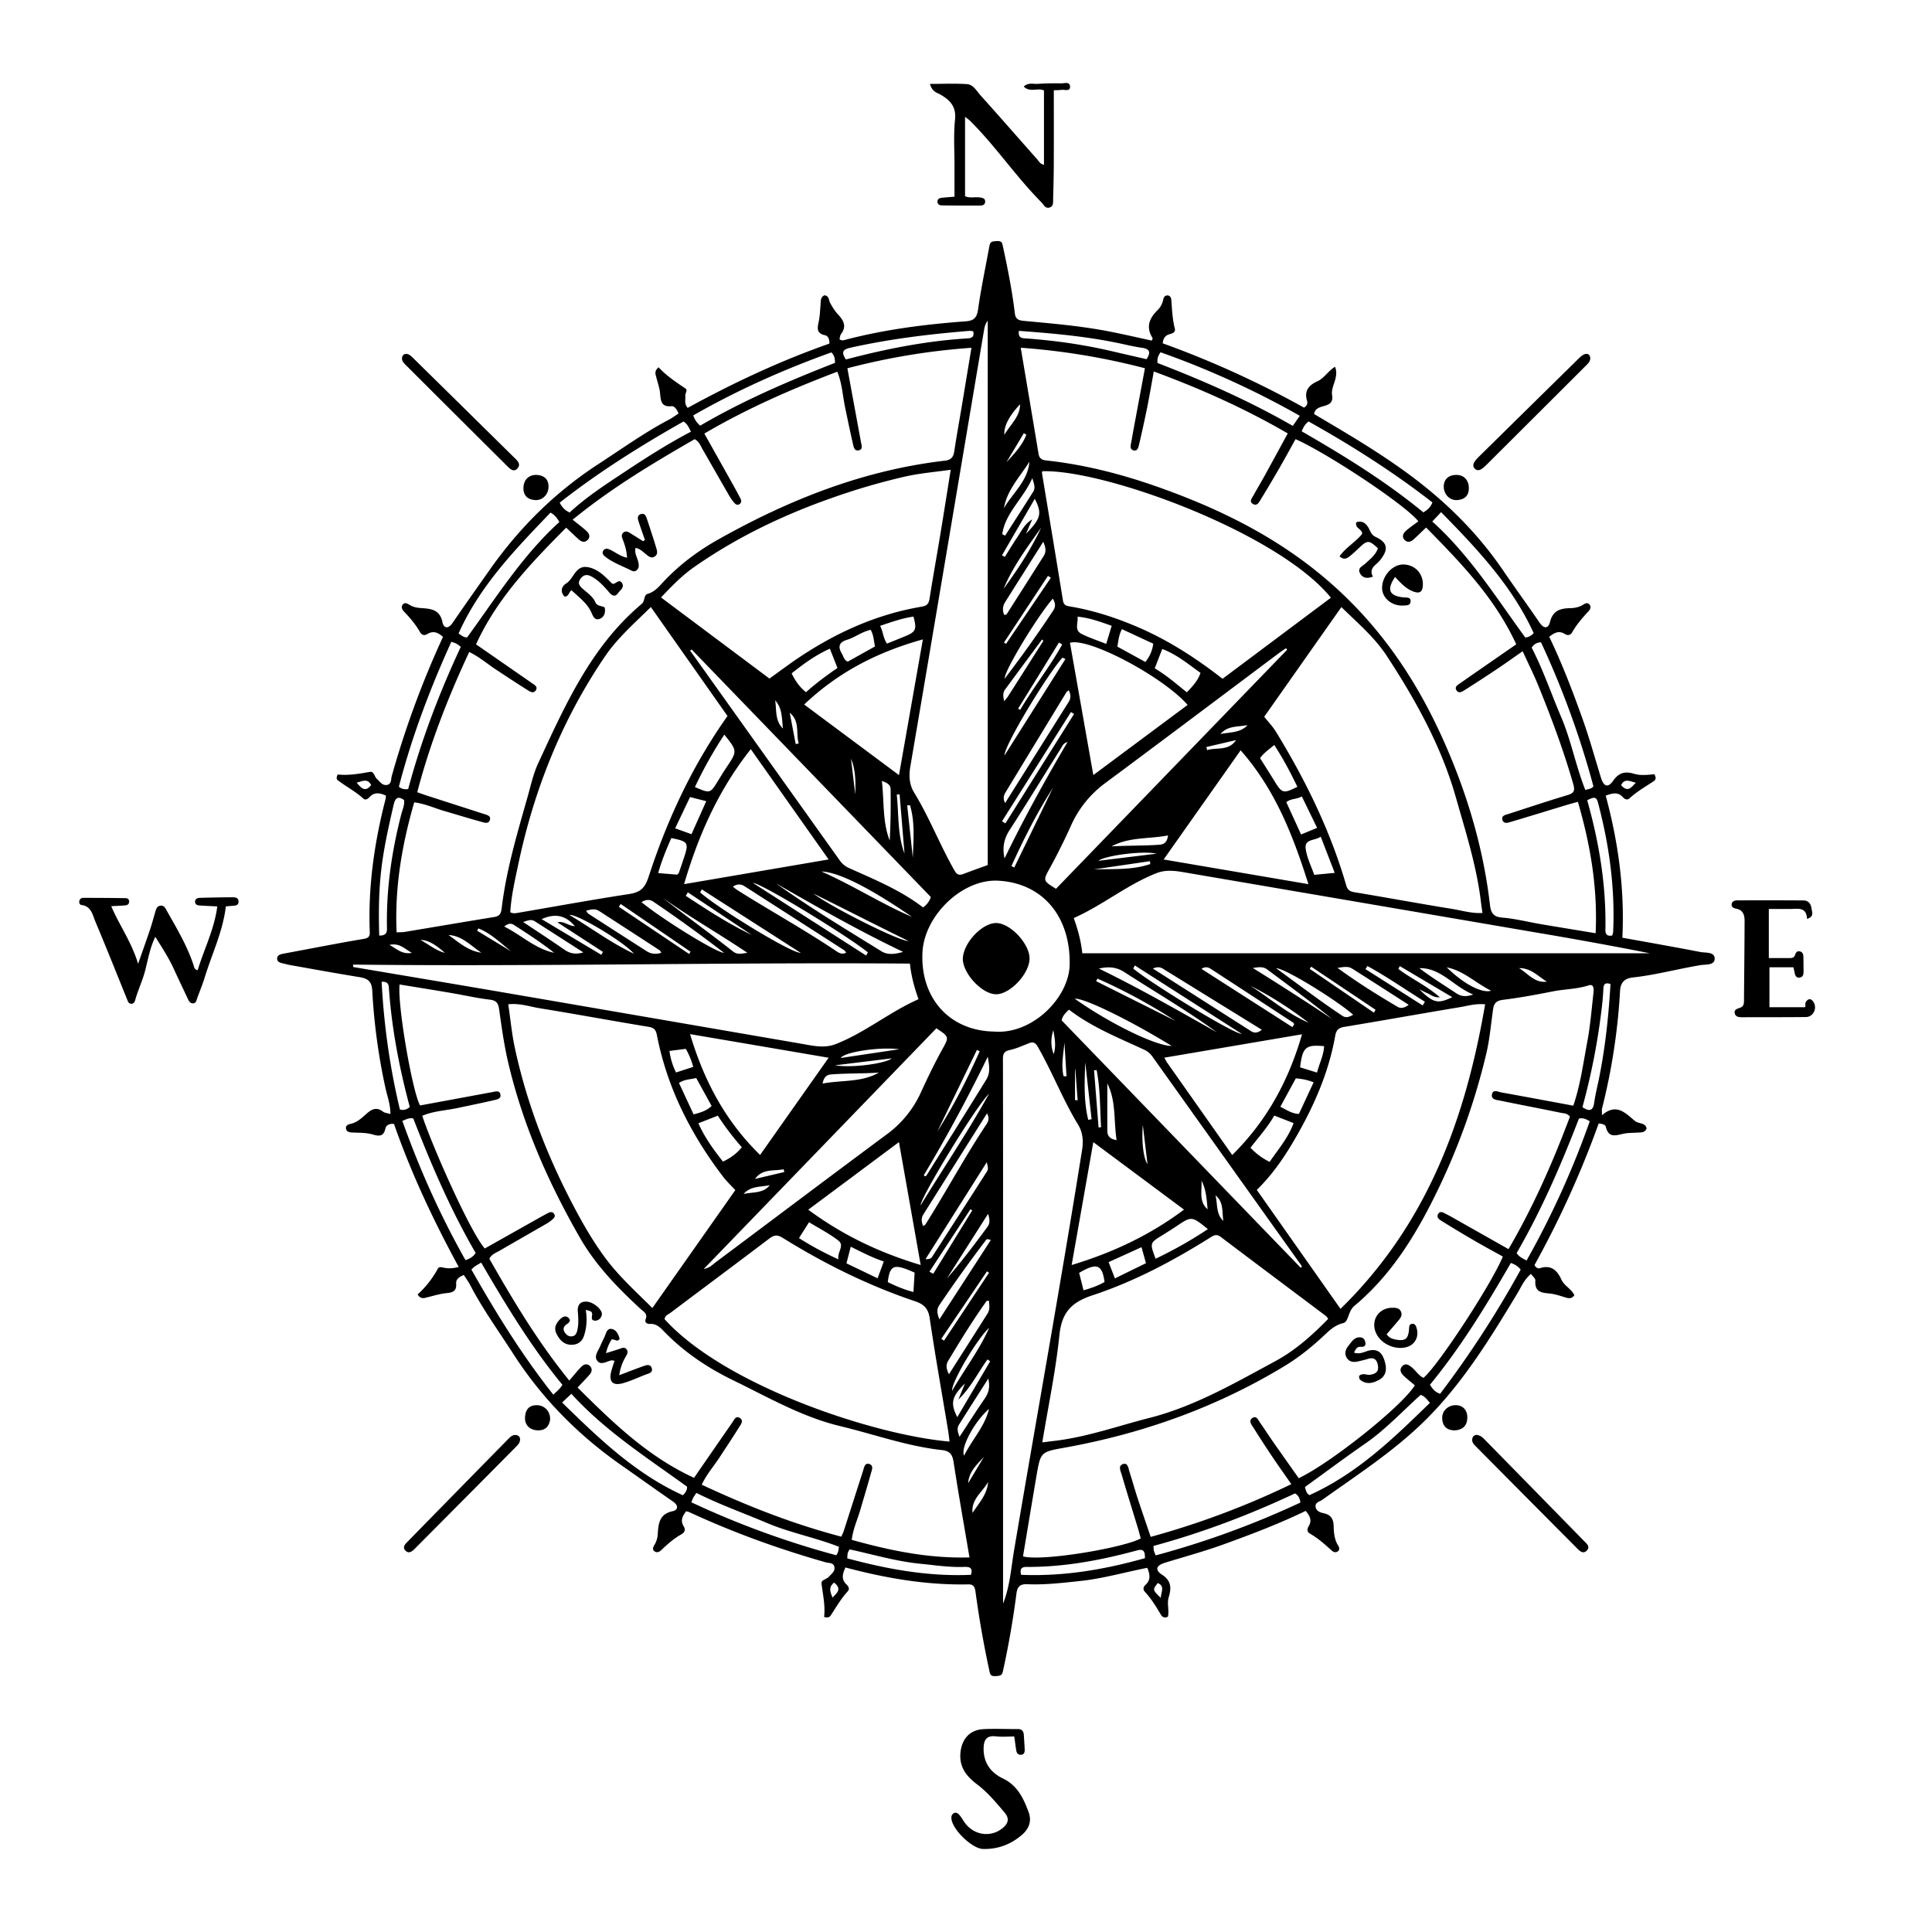 <svg width="128" height="128" viewBox="0 0 128 128" xmlns="http://www.w3.org/2000/svg" xmlns:xlink="http://www.w3.org/1999/xlink"><rect x="0" y="0" width="128" height="128" fill="#808080" stroke="none"/><title>favicon</title><defs><path id="a" d="M0 0h128v128H0z"/></defs><g fill="none" fill-rule="evenodd"><mask id="b" fill="#fff"><use xlink:href="#a"/></mask><use fill="#FFF" xlink:href="#a"/><g mask="url(#b)" fill="#000"><path d="M76.906 105.866c.013-.41.292-.769-.2-.986-.352.45-.352.45.2.986m-21.643-1.014c-.4.31-.247.615-.11.992.32-.324.635-.573.11-.992m53.116-52.997c-.395-.085-.742-.318-.977.163.434.5.666.166.977-.163m-84.752-.005c.314.377.576.66.963.158-.258-.474-.59-.235-.963-.158m4.232 10.42c.541.302 1.017.705 1.618.86-.661-.588-1.14-.847-1.618-.86m43.363 10.613.176.014-.155-2.052-.021.006zm-1.437-4.628c-.167.522-.18 1.054.024 1.58.17-.522.074-1.045-.024-1.58m-43.981-5.653c.493.271.829.64 1.483.53-.493-.282-.82-.674-1.483-.53m39.384 33.919c-.467.51-.996.984-1.043 1.741zM56.38 50.27l.287 2.372c.016-.806.038-1.612-.287-2.371m11.618-21.47-.166-.101q-.576.965-1.156 1.929c.517-.564 1.053-1.115 1.322-1.829M70.464 71.3l.196.01-.138-2.236c-.066.745-.228 1.493-.058 2.226m5.251 3.233c-.09 1.121.043 2.217.311 2.596zM31.69 61.508l-.076.157 2.256 1.369c-.702-.551-1.344-1.199-2.18-1.526M81.054 80.89c-.107-.59.037-1.256-.53-1.698.161.573.017 1.233.53 1.698m-31.789-1.783c.604-.147 1.293-.023 1.733-.585-.607.127-1.281.048-1.733.585m.758-1 1.94-.457-.047-.183c-.652.134-1.39-.064-1.893.64m29.58.114c.042.654-.196 1.374.403 1.898-.057-.65-.094-1.307-.403-1.898m3.055-30.18c-.626.124-1.325.025-1.8.59.622-.13 1.305-.063 1.8-.59m-31.302-1.642c.101.631-.024 1.346.517 1.867-.082-.642-.023-1.32-.517-1.867m28.57 3.093.05.205c.645-.198 1.408.078 1.917-.663zm-27.208-.193.2-.044c-.205-.676.101-1.464-.595-2.033zm47.92 14.845c.593.34 1.03 1.004 1.842.893-.583-.362-1.073-.919-1.843-.893M65.464 98.186c-.369.666-1.135 1.144-1.03 2.046.416-.644.972-1.216 1.03-2.046m2.12-71.402c-.745.79-1.08 1.459-1.041 2.024.374-.663 1.032-1.174 1.04-2.024M55.321 70.58c1.183.194 3.398-.136 3.761-.461zm-25.606-8.633c.685.485 1.312 1.063 2.173 1.17-.694-.46-1.278-1.126-2.173-1.17m46.903-5.388c-.9-.215-3.433.13-3.845.471zm-3.834 18.136.165-.014c-.076-1.264-.05-2.537-.295-3.786l-.17.015zM60.477 56.827c.04-1.157.154-2.35-.19-3.486l-.183.022zm-.876-4.2-.189.016c.142 1.305.036 2.635.514 3.906zm-.02 16.888c-1.283-.17-3.618.173-3.885.58zm12.866-11.91c1.246-.05 2.545.06 3.764-.362l-.028-.188zM72.1 74.193l.221-.044-.42-3.768c-.05 1.283-.108 2.568.199 3.812m18.924-7.1.11-.194-4.265-2.855-.095.147zm-4.325.665a24 24 0 0 0-3.873-2.457c1.288.824 2.453 1.848 3.873 2.457M45.572 59.12l-.139.23c1.416.932 2.837 1.857 4.374 2.592zm24.051-20.844-.192-.124-2.914 4.417.136.089zm-7.26 50.425.183.12 2.981-4.5-.138-.092zm-21.24-28.81-.123.186 4.653 3.125.098-.147zm20.454 24.364.254.135 2.583-4.2-.12-.072zm8.184-32.058c-1.05 1.636-1.941 3.388-2.75 5.182q.094.045.188.093zm-7.663 22.774c1.079-1.702 1.993-3.486 2.809-5.32l-.184-.09zm8.276-32.273-.213-.131-2.707 4.38.136.084c.869-1.481 1.953-2.83 2.784-4.333m25.473 21.392c1.137 1.109 2.32 1.729 2.946 1.549-1.046-.52-1.836-1.336-2.946-1.549M69.129 42.452l-.088-.085c-.818 1.103-1.637 2.204-2.449 3.312-.154.21-.145.447-.06.774.124-.153.195-.227.248-.311q1.177-1.844 2.349-3.69m8.75 25.185a36.7 36.7 0 0 0-5.168-2.801l-.088.17zm16.378-1.023.146-.248c-1.273-.784-2.496-1.652-3.811-2.364l-.125.206zM65.534 87.972c-.807.734-2.528 3.65-2.454 4.171.834-1.444 1.81-2.71 2.454-4.17m.957-48.963c.939-1.287 1.814-2.611 2.49-4.054-.919 1.299-1.877 2.573-2.49 4.054m.022-5.348c.593-1.006 1.588-1.805 1.687-3.072-.62.993-1.474 1.858-1.687 3.072m-.986 59.682c-.985.848-1.908 2.602-1.653 3.094.535-1.065 1.37-1.93 1.653-3.094m-.066-12.922-2.733 4.29c.964-1.1 1.834-2.265 2.697-3.434.161-.218.166-.467.036-.856M42.003 63.187c-.663-.787-3.812-2.669-4.277-2.567 1.46.867 2.779 1.868 4.277 2.567m-8.599-1.802c1.136.566 2.049 1.474 3.31 1.74-.853-.677-1.76-1.26-2.663-1.844-.212-.137-.4-.09-.647.104m26.787.96c-2.108-1.032-4.197-2.102-6.301-3.144 1.052.82 5.641 3.147 6.301 3.144m22.813 1.789a192 192 0 0 1 5.25 3.375c-1.404-1.134-2.85-2.201-4.292-3.275-.245-.183-.504-.182-.958-.1M54.5 71.789c1.272-.242 2.577-.064 3.73-.729-1.062.077-2.121.04-3.173.125-.317.025-.485.211-.557.604m19.143-15.712c1.069-.065 2.127-.035 3.179-.112.336-.025.51-.202.563-.614-1.29.243-2.587.094-3.742.726m19.097 7.93-.096.188c.852.649 1.852 1.094 2.75 1.878-.397.026-.568-.157-.775-.245-.199-.085-.39-.188-.583-.282.932.913 1.217.978 2.18.52zm-48.386 5.62c.07.539.218.986.436 1.427l1.137-.37a4.8 4.8 0 0 0-.492-1.195zm53.249-3.738c-1.33-.548-2.133-1.776-3.568-1.746.779.594 1.604 1.104 2.411 1.64.304.203.597.298 1.157.106m-24.24 5.892c0 1.053-.004 2.105.002 3.158.002.344.194.526.613.598-.2-1.294-.022-2.581-.615-3.756M58.425 51.743c.162 1.367.032 2.698.52 3.945.065-1.142.074-2.274.06-3.406-.003-.288-.225-.422-.58-.54m2.006 9.008c-2.834-1.945-4.86-2.964-6.007-3.012 2.147.954 3.988 2.15 6.007 3.012m5.172 29.436-.182-.119c-.635.886-1.116 1.885-1.928 2.657l.44-1.067c-.893.888-.98 1.31-.511 2.234zM43.92 59.494c1.535 1.207 3.124 2.34 4.656 3.551.252.198.518.153.937.078-1.928-1.293-3.818-2.368-5.593-3.63m-4.082 3.765.108-.192-3.019-1.96c.459-.105.735.254 1.158.25-.607-.706-1.299-.87-2.2-.46zM66.402 35.39l.19.097c.624-.971 1.251-1.94 1.864-2.916.144-.228.073-.472-.065-.89-.612 1.384-1.783 2.285-1.989 3.71m-.926 55.944c-.694 1.09-1.322 2.068-1.94 3.052-.157.249-.079.497.033.808.582-.886 1.104-1.71 1.657-2.513.256-.372.388-.747.25-1.347m6.31-5.848c.535-.154.984-.314 1.393-.552-.158-1.166-.513-1.293-1.683-.605.09.358.182.722.29 1.157m-3.81-50.127c.996-1.013 1.072-1.346.581-2.315l-2.172 3.744.187.108c.269-.426.528-.86.81-1.277.289-.428.5-.917 1.006-1.21zM34.66 61.086c.929.62 1.831 1.207 2.715 1.821.368.256.732.349 1.273.192-1.13-.724-2.173-1.397-3.22-2.063-.243-.155-.483-.044-.768.05m53.067 8.226c-1.225-.115-1.427.063-1.593 1.4.348.11.702.22 1.122.35.15-.602.44-1.135.47-1.75m-12.54-5.35-.105.208c1.206 1.004 6.662 4.34 7.192 4.33zM71.16 47.303l-.206-.127-4.568 7.234.225.14zM60.597 84.315c-1.375-.618-1.635-.528-1.78.627.537.268 1.096.5 1.701.657.027-.436.05-.835.079-1.284M85.626 68.05l.116-.187c-.02-.036-.029-.086-.058-.105a2882 2882 0 0 0-5.436-3.548c-.175-.114-.36-.202-.65-.022zm-20.1 4.418c-.824.754-4.551 6.882-4.534 7.39 1.54-2.516 3.144-4.888 4.534-7.39m-8.141-9.159.112-.211c-1.242-1.028-7.074-4.603-7.61-4.599zm3.93 20.116c.34.005.396-.087.453-.175 1.193-1.855 2.388-3.71 3.577-5.568.144-.223.13-.232.033-.684zm9.272-39.76-.195-.096c-.961 1.052-3.86 5.808-3.839 6.48zm13.965 20.486c.99.726 1.903 1.404 2.824 2.07q.773.555 1.565 1.083c.246.164.48.056.71-.076-1.095-.963-4.555-3.105-5.099-3.077m-38.058-5.229-.106.204c1.162 1.033 6.022 4.028 6.66 4.002zm31.135 10.376c-2.79-1.72-5.856-3.206-6.423-3.129 2.284 1.616 5.332 3.121 6.423 3.129m-4.34-26.64.364-1.198c-.748-.258-1.447-.527-2.26-.604.045.422-.232.892.266 1.143.504.254 1.047.428 1.63.66m-14.98-1.194c.212.403.197.82.46 1.175l1.13-.458c.787-.318.855-.458.622-1.33-.732.1-1.424.347-2.212.613m35.019 25.105c-1.281-.822-2.509-1.617-3.746-2.398-.258-.164-.553-.112-.968-.045 1.348.982 2.656 1.798 3.984 2.58.208.122.454.074.73-.137m-31.09 20.84c1.179-1.816 2.292-3.534 3.405-5.252-.198-.077-.27-.066-.3-.025a91 91 0 0 0-3.112 4.341c-.172.255-.164.51.008.937m11.209-3.792.417 1.078 2.059-1.007-.296-1.061zM56.363 82.6 56.08 83.7l2.062.99.412-1.114c-.759-.251-1.432-.604-2.19-.978M45.717 52.807l-.986 2.072 1.082.388.978-2.187zM86.2 55.286c.386-.16.711-.292 1.062-.437l-1.013-2.085c-.343.206-.733.128-1.026.385zM69.75 39.662c-.994 1.129-3.24 4.817-3.187 5.3 1.148-1.504 2.217-3 3.23-4.536.151-.23.137-.474-.043-.764M42.5 59.767c1.212 1.02 4.924 3.344 5.472 3.362a94 94 0 0 0-4.703-3.402c-.216-.146-.479-.137-.769.04m26.618-23.872c-.888 1.405-1.718 2.71-2.539 4.02a.86.86 0 0 0-.05.816c.14.024.18-.061.223-.128q1.2-1.88 2.392-3.762c.174-.274.151-.55-.026-.946m-30.29 24.45c.078.1.105.16.151.19q1.927 1.244 3.858 2.48c.295.189.616.224.979.11-.047-.072-.069-.139-.114-.168q-2.001-1.302-4.007-2.6c-.256-.165-.523-.123-.867-.013M65.51 86.168c-.08.019-.137.014-.154.04-.915 1.276-1.734 2.615-2.542 3.96-.159.266-.12.547.057.88.882-1.386 1.725-2.706 2.56-4.03.166-.264.119-.555.08-.85m-7.826-44.441c-.566.12-1.027.494-1.566.66-.577.178-.6.498-.328.945.106.175.126.413.382.5l1.796-1.002c-.077-.392-.09-.756-.284-1.103m18.72.919-2.073-.963c-.216.402-.235.779-.303 1.158.63.344 1.234.676 1.855 1.017.286-.371.464-.739.52-1.212m10.627 29.06a3.8 3.8 0 0 0-1.182-.26l-1.022 1.878c.417.214.759.457 1.229.478zm-41.08 2.123c.477-.118.868-.242 1.195-.557l-1.02-1.851c-.393.096-.778.082-1.142.328zm-1.476-18.304c-.333.758-.637 1.495-.87 2.318l1.263.106c.05-.053.093-.078.105-.114q.178-.51.348-1.024c.324-.975.268-1.067-.846-1.286m43.027-.093c-.4.285-1.085.13-.996.802.077.59.367 1.151.563 1.726l1.36-.13zm-14.697 8.74c2.671 1.294 5.238 2.773 7.82 4.223-1.976-1.441-4.087-2.666-6.133-3.99-.543-.352-1.08-.374-1.687-.233M70.73 49.158c-.307.099-.349.274-.43.403-1.14 1.816-2.257 3.646-3.42 5.447-.381.59-.476 1.182-.326 1.861 1.263-2.603 2.655-5.132 4.176-7.711M83.6 68.226l-6.545-4.042c-.18-.112-.364-.145-.676-.016 2.23 1.423 4.372 2.79 6.515 4.154.224.142.442.11.705-.096M52.935 82.028c.846.535 1.652.97 2.613 1.408-.09-.496.429-.907-.006-1.245-.59-.46-1.27-.804-1.941-1.216zm8.23-.793c.086-.065.13-.083.15-.116 1.383-2.19 2.607-4.478 4.041-6.635.12-.18.216-.388.036-.721-1.444 2.29-2.834 4.496-4.22 6.702-.145.23-.132.477-.006.77m.036-3.365c.058.036.094.072.109.064a.23.23 0 0 0 .091-.085c1.319-2.11 2.642-4.215 3.948-6.332.287-.465.182-.986.091-1.502a104 104 0 0 1-4.24 7.855m9.608-32.136c-.082.062-.126.08-.146.113q-2.021 3.315-4.035 6.635c-.111.185-.206.39-.035.72l4.213-6.703c.145-.232.148-.471.003-.765M48.554 58.742c.132.103.21.174.297.229 2.174 1.372 4.429 2.613 6.564 4.05.19.127.39.235.644.093-.047-.061-.076-.123-.124-.155a5619 5619 0 0 0-6.596-4.237c-.228-.146-.463-.187-.785.02m2.868-.208c2.252 1.611 4.62 3.031 6.968 4.487.447.277.946.184 1.443.044-2.885-1.376-5.65-2.947-8.41-4.531m32.059-8.307c.322.514.65 1.027.968 1.545.489.795.582.82 1.504.356-.456-.946-.943-1.872-1.532-2.772-.346.295-.68.514-.94.871m-34.335 25.78a18 18 0 0 1-1.591-2.091l-1.286.504c.423.955 1.008 1.748 1.629 2.541.485-.235.897-.515 1.248-.953m3.3-31.395c.24.482.512.899.955 1.246.656-.59 1.352-1.103 2.082-1.603-.17-.436-.33-.841-.503-1.28-.951.428-1.747 1.009-2.534 1.637m24.057-.332c.794.465 1.44 1.042 2.126 1.584.4-.409.733-.777.907-1.284-.824-.592-1.584-1.227-2.535-1.585zm7.613 32.697c.59-.862 1.241-1.612 1.587-2.57l-1.28-.498c-.441.772-1.032 1.428-1.577 2.13.387.406.773.69 1.27.938m-7.555 6.416a28 28 0 0 0 3.463-1.96c-1.075-.873-1.074-.872-2.105-.178-.3.201-.607.392-.913.581-.834.515-.835.514-.445 1.557M47.989 48.671a28 28 0 0 0-1.95 3.475c1.014.431 1.013.43 1.526-.406.188-.306.376-.614.576-.914.714-1.067.716-1.066-.152-2.155m56.85 24.683c.49.319.708.221.78-.296.074-.524.203-1.04.31-1.56.425-2.08.645-4.185.771-6.302-.333-.118-.457-.008-.47.303q-.027.573-.094 1.142a44.5 44.5 0 0 1-1.296 6.713m-77.69-.01c-.7-2.606-1.204-5.234-1.386-7.915-.02-.311-.174-.396-.48-.383.15 2.87.548 5.694 1.21 8.46.262.067.435.015.655-.162M67.503 21.92c-.063.514.245.486.525.506 1.91.14 3.798.411 5.663.848.758.179 1.519.35 2.272.523.295-.453.222-.68-.305-.755-.524-.073-1.04-.201-1.56-.31-2.162-.452-4.356-.646-6.595-.812m-11.461 1.896c2.677-.706 5.35-1.235 8.085-1.398.286-.017.431-.137.352-.466-.078-.011-.16-.038-.239-.032-2.659.216-5.302.535-7.91 1.12-.516.115-.593.308-.288.776m8.286 80.52c.152-.504-.13-.534-.46-.523-.979.035-1.942-.117-2.911-.212-1.584-.156-3.105-.614-4.672-.951-.05.099-.1.167-.119.244-.024.099-.021.204-.035.35 2.7.73 5.408 1.215 8.197 1.092m3.327 0c2.8.117 5.52-.347 8.2-1.103.005-.435-.074-.636-.517-.516-2.398.652-4.828 1.11-7.326 1.096-.342-.002-.46.14-.357.523m-42.53-42.351c.579.006.513-.34.51-.626-.037-2.526.327-4.998.958-7.438.077-.3.227-.596.176-.92-.435-.297-.593-.103-.69.324-.325 1.407-.645 2.814-.814 4.253-.172 1.46-.186 2.919-.14 4.407m80.03-8.97c.803 2.84 1.267 5.686 1.207 8.602-.006.308.144.421.453.363.02-.08.057-.161.06-.243.133-2.919-.263-5.773-1.011-8.587-.12-.454-.37-.282-.708-.136m-49.574 49.464c-1.578-.618-3.235-.925-4.778-1.58-1.552-.66-3.144-1.223-4.667-1.99-.097.148-.16.232-.21.323-.039.07-.063.15-.123.3a58 58 0 0 0 9.607 3.51c.046-.092.094-.161.116-.238.028-.098.035-.202.055-.325m49.987-50.38a58.5 58.5 0 0 0-3.477-9.55c-.292.031-.464.129-.614.36.76 1.472 1.298 3.06 1.955 4.6.663 1.555.964 3.235 1.602 4.836.206-.083.385-.059.534-.246m-29.002 50.95a58.4 58.4 0 0 0 9.588-3.5c-.04-.291-.131-.468-.354-.607-3.017 1.419-6.14 2.602-9.38 3.482.01.148.005.232.025.309.025.098.071.19.12.316M27.043 52.28c.869-3.252 2.064-6.375 3.487-9.428-.12-.085-.198-.156-.288-.204-.087-.048-.187-.072-.339-.129-1.423 3.136-2.625 6.314-3.476 9.606.18.14.336.186.616.155m74.096 31.233a58 58 0 0 0 4.186-9.225c-.254-.153-.44-.238-.717-.179-1.175 3.05-2.482 6.068-4.128 8.913.158.236.367.338.659.491M86.114 27.547a58 58 0 0 0-9.223-4.208c-.17.241-.237.433-.2.712 3.06 1.18 6.08 2.507 8.96 4.165zm-39.727.655c2.873-1.681 5.893-2.97 8.934-4.162-.001-.287-.038-.488-.238-.693-3.16 1.132-6.226 2.5-9.152 4.174.1.296.233.48.456.681m-19.73 46.061c1.146 3.213 2.521 6.28 4.183 9.224.306-.103.514-.23.674-.473-1.657-2.85-2.95-5.874-4.132-8.912-.267-.052-.436.04-.724.161m73.439 9.41c-1.63 2.828-3.307 5.574-5.36 8.072.164.248.312.474.675.597a67 67 0 0 0 5.336-8.224c-.174-.222-.367-.342-.651-.445M37.264 91.75c-2.076-2.518-3.747-5.29-5.385-8.1-.183.11-.313.18-.434.263-.068.047-.122.112-.214.198 1.631 2.874 3.353 5.672 5.429 8.29.195-.186.305-.283.404-.39.071-.075.127-.164.2-.26M37.083 33.3c.164.33.357.51.654.656 1.18-1.093 2.538-1.954 3.881-2.844 1.353-.896 2.724-1.761 4.16-2.513-.155-.312-.251-.524-.492-.674-2.847 1.608-5.618 3.349-8.203 5.375m49.158-4.724c2.826 1.63 5.564 3.315 8.06 5.37.25-.155.465-.313.6-.66-2.588-2.011-5.349-3.767-8.205-5.362-.228.168-.339.368-.455.652m-49 64.344c2.436 2.382 4.864 4.722 8.008 6.147.138-.167.29-.316.267-.573-2.643-1.918-5.418-3.683-7.66-6.15zm49.219 5.597c.049.251.127.458.297.538 3.168-1.428 5.569-3.767 7.98-6.114-.204-.226-.34-.445-.618-.524-1.214 1.093-2.327 2.297-3.68 3.233-1.344.93-2.654 1.91-3.98 2.867M30.948 42.23c1.919-2.637 3.669-5.43 6.111-7.645-.159-.292-.322-.473-.587-.624-2.326 2.433-4.676 4.838-6.091 8.01.162.092.3.263.567.259m63.945-7.679c2.505 2.262 4.238 5.056 6.161 7.686a.82.82 0 0 0 .555-.295c-1.436-3.138-3.75-5.58-6.133-8.012zM72.435 75.669c-.484 2.745-.95 5.396-1.436 8.143 2.767-.839 5.193-1.988 7.445-3.672zM60.998 83.81l-1.44-8.142-6.009 4.478c2.282 1.683 4.69 2.837 7.45 3.664m25.182.188.078-.1-9.891-13.872a1.35 1.35 0 0 0-.52-.46c-1.728-.803-3.507-1.506-5.027-2.676-.242.233-.421.409-.485.712zM45.821 43.029l-.1.073 9.93 13.923q.23.319.587.48c1.7.767 3.433 1.47 4.914 2.615.269-.194.413-.392.52-.688zm39.457.016-.08-.1c-.169.12-.342.234-.508.358-3.826 2.866-7.644 5.743-11.483 8.591a7.04 7.04 0 0 0-2.248 2.8 40 40 0 0 1-1.422 2.853c-.444.8-.43.809.426 1.338zm-23.24 25.083L46.624 84.073c.408-.075.574-.28.769-.427 3.794-2.835 7.576-5.688 11.382-8.51a7.05 7.05 0 0 0 2.252-2.794c.442-.968.905-1.923 1.421-2.853.443-.796.43-.804-.41-1.36M59.56 51.352l1.583-8.991c-3.06.852-5.632 2.197-7.865 4.316zm19.123-4.65c-1.64-1.874-6.57-4.49-7.795-4.114l1.548 8.763zm2.955 29.82c2.283-2.25 3.726-4.897 4.625-7.998l-9.122 1.55c.092.166.126.244.174.311zm-35.92-8.01c.927 3.105 2.348 5.77 4.64 8.007l4.541-6.441c-3.099-.529-6.094-1.04-9.182-1.565M82.195 49.71l-5.101 7.233 9.593 1.635c-1.026-3.24-2.202-6.27-4.492-8.868m-36.873 8.868 9.576-1.637-5.157-7.307c-2.14 2.704-3.46 5.678-4.419 8.944m20.526 9.765c2.532.219 4.977-2.235 5.02-4.432.062-3.125-1.727-5.393-4.725-5.562-2.385-.134-4.9 2.307-5.026 4.735-.156 2.995 1.744 5.202 4.731 5.26m-.408-11.033V21.25c-.158.2-.209.404-.243.61-1.626 9.646-3.244 19.294-4.887 28.936-.107.629-.056 1.208.254 1.714 1.014 1.655 1.707 3.472 2.667 5.153.167.291.317.346.601.238.552-.212 1.11-.408 1.608-.59m1.015 48.931c.462-1.155.531-2.35.728-3.517 1.497-8.852 3.097-17.686 4.51-26.552.097-.612.033-1.17-.26-1.651-1.012-1.657-1.706-3.475-2.668-5.156-.163-.285-.307-.362-.597-.249-.414.163-.826.354-1.257.448-.367.08-.465.225-.464.596.013 5.364.008 10.73.008 16.094zm-43.07-42.336.02.162c3.32.561 6.64 1.116 9.958 1.685 6.581 1.13 13.161 2.267 19.742 3.4.75.128 1.502.318 2.258.023 1.947-.76 3.562-2.124 5.49-2.975-.276-.782-.483-1.535-.568-2.36-12.317-.093-24.608.207-36.9.065m48.32-.749h37.604a267 267 0 0 0-7.373-1.348q-11.59-1.984-23.18-3.964c-.711-.122-1.422-.275-2.132.003-1.945.763-3.56 2.12-5.484 2.975.277.782.482 1.536.565 2.334m-8.719-32.032c-1.095.15-2.083.234-3.06.457a44 44 0 0 0-4.824 1.412c-3.241 1.14-6.315 2.615-9.134 4.59-.795.556-1.471 1.257-2.174 1.999l7.185 5.374c.674-.483 1.282-.943 1.915-1.368 2.497-1.675 5.188-2.894 8.168-3.395.38-.063.475-.216.527-.555.225-1.429.483-2.852.718-4.28.228-1.378.444-2.76.68-4.234m25.19 8.474c-3.51-4.323-15.036-8.518-19.121-8.377-.008.04-.029.084-.022.123.464 2.811.936 5.622 1.388 8.435.056.347.258.363.525.409 1.533.263 2.995.74 4.43 1.356 2.027.87 3.854 2.048 5.62 3.426zM62.91 95.509c-.036-.284-.059-.515-.097-.743-.41-2.476-.853-4.946-1.218-7.428-.096-.656-.392-.932-.974-1.128-3.093-1.04-6-2.482-8.768-4.2-.356-.222-.57-.19-.886.048-2.167 1.644-4.35 3.267-6.523 4.902-.16.12-.388.19-.413.439 3.95 4.373 13.785 7.668 18.88 8.11m6.143.054c.316-.04.521-.068.726-.091 2.185-.246 4.253-.99 6.368-1.53 2.994-.763 5.649-2.306 8.34-3.758 1.337-.723 2.45-1.723 3.51-2.807-.067-.087-.095-.147-.142-.182-2.327-1.75-4.66-3.492-6.981-5.248-.263-.198-.437-.117-.674.032-2.472 1.552-5.05 2.925-7.816 3.836-1.419.468-2.045 1.152-2.198 2.65-.24 2.341-.73 4.657-1.133 7.098M43.12 40.218c-1.087 1.074-2.209 2.05-3.04 3.273-2.84 4.18-4.688 8.79-5.732 13.725-.226 1.069-.477 2.141-.542 3.224.218.106.385.059.548.03 2.441-.416 4.878-.862 7.326-1.237.733-.112 1.046-.385 1.29-1.135 1.226-3.772 2.883-7.348 5.229-10.661zm40.638 7.269c.278.351.562.643.77.982 1.96 3.202 3.605 6.55 4.657 10.167.092.32.234.425.554.477 2.151.355 4.296.755 6.45 1.102.653.105 1.302.311 2.028.273-.038-.274-.071-.481-.096-.69-.281-2.396-1.016-4.686-1.672-6.99-.965-3.388-2.663-6.433-4.573-9.355-.797-1.218-1.922-2.173-3.005-3.232-1.738 2.468-3.422 4.863-5.113 7.266m5.054 39.228c5.725-5.593 8.276-12.542 9.581-20.178-.669-.054-1.156.104-1.645.186-2.566.427-5.127.887-7.693 1.312-.382.063-.528.22-.595.596-.43 2.44-1.42 4.673-2.65 6.796-.708 1.225-1.508 2.4-2.544 3.407zm-40.096-7.867c-.298-.324-.579-.586-.809-.887-2.14-2.81-3.707-5.891-4.386-9.385-.067-.345-.185-.486-.552-.546-2.403-.394-4.798-.841-7.202-1.229-.672-.109-1.341-.35-2.094-.264.149 1.004.237 1.96.437 2.89.81 3.768 2.206 7.32 4.015 10.713.61 1.144 1.268 2.265 2.052 3.302.882 1.169 1.964 2.143 3.043 3.218zM46.49 98.364c3.012 1.41 6.053 2.606 9.25 3.444.07-.162.128-.274.166-.393.424-1.316.843-2.633 1.267-3.948.07-.215.107-.556.4-.478.345.092.181.427.119.654-.22.8-.463 1.593-.695 2.39-.186.645-.48 1.263-.568 1.986 2.556.714 5.104 1.242 7.802 1.164-.367-2.172-.736-4.244-1.054-6.324-.077-.507-.264-.733-.773-.788-2.31-.254-4.497-1.048-6.743-1.588-2.53-.607-4.763-1.907-7.072-3.028-1.69-.82-3.244-1.856-4.566-3.213-.265-.273-.522-.558-.966-.529-.178.012-.368-.096-.28-.315.148-.37-.14-.495-.33-.67-1.537-1.418-2.984-2.906-4.035-4.741-2.093-3.654-3.775-7.47-4.742-11.59-.274-1.166-.435-2.342-.6-3.52-.054-.386-.16-.592-.607-.645-.881-.106-1.751-.306-2.629-.455-1.118-.19-2.239-.369-3.36-.552-.155 1.292.831 7.066 1.357 8.014 1.595-.294 3.199-.59 4.803-.888.208-.038.466-.132.521.166.053.287-.235.327-.426.372-.806.186-1.617.35-2.427.523-.775.163-1.583.195-2.326.511.616 1.903 3.148 7.653 4.14 8.793l3.364-1.894q.417-.235.838-.46c.142-.074.294-.093.395.063.106.164-.011.281-.126.379a2.6 2.6 0 0 1-.361.259c-1.048.606-2.1 1.205-3.147 1.812-.23.134-.505.219-.659.52 1.572 2.752 3.192 5.478 5.296 8.07.327-.378.55-.664.804-.918.158-.16.377-.234.566-.04.182.187.124.397-.03.572-.249.282-.512.551-.79.848 2.34 2.328 4.664 4.582 7.716 5.983.836-1.21 1.678-2.433 2.526-3.652.125-.18.24-.498.52-.305.26.178.045.435-.07.619-.428.685-.875 1.358-1.319 2.033-.37.562-.822 1.071-1.149 1.759m57.746-25.11c.479-1.41.659-2.826.923-4.219.202-1.063.286-2.15.41-3.228.028-.246.049-.644-.318-.524-.773.254-1.576.243-2.357.397-1.087.215-2.178.419-3.277.555-.441.054-.631.186-.695.627-.143.99-.223 1.986-.456 2.965a44.2 44.2 0 0 1-3.424 9.454c-1.36 2.738-2.957 5.272-5.317 7.243-.415.346-.372 1.045-.726 1.132-.576.142-.918.487-1.297.84-.809.758-1.665 1.445-2.618 2.021-4.506 2.727-9.375 4.461-14.542 5.393-1.593.287-1.6.28-1.874 1.88-.303 1.777-.595 3.555-.892 5.326 1.297.345 6.685-.573 7.8-1.192-.059-.218-.116-.443-.183-.666-.358-1.18-.727-2.358-1.073-3.542-.07-.243-.27-.609.09-.72.326-.1.348.294.423.521.184.567.34 1.142.525 1.708.282.86.58 1.715.878 2.597a54.5 54.5 0 0 0 9.318-3.493c-.443-.637-.827-1.171-1.193-1.716a77 77 0 0 1-1.321-2.032c-.116-.183-.332-.437-.084-.622.278-.207.396.112.522.29.293.417.569.846.86 1.265.569.813 1.143 1.622 1.706 2.42 2.121-1.006 6.849-4.768 7.692-6.154-.236-.2-.506-.41-.75-.644-.181-.173-.289-.403-.086-.62.208-.225.423-.094.617.06.279.22.462.552.79.711.948-.774 4.509-6.204 5.26-8.037-.619-.344-1.251-.684-1.872-1.045a83 83 0 0 1-2.184-1.314c-.147-.093-.364-.224-.232-.455.132-.23.326-.11.498-.019.113.06.228.114.339.177l3.827 2.164c1.657-2.838 2.947-5.782 4.07-8.78-.189-.232-.422-.214-.62-.255-1.33-.276-2.664-.527-3.995-.802-.23-.048-.603-.058-.554-.391.057-.387.402-.194.627-.154 1.565.282 3.127.575 4.765.878M26.277 61.77c.235-.01.386-.003.53-.027 1.986-.33 3.97-.67 5.956-.992.351-.057.439-.263.474-.564.297-2.523 1.024-4.947 1.713-7.378.215-.756.377-1.532.71-2.249 1.783-3.845 3.502-7.734 6.854-10.55.241-.202.113-.587.408-.671.488-.14.77-.519 1.087-.853 1.05-1.105 2.26-2.004 3.58-2.746 4.687-2.635 9.615-4.59 14.997-5.217.423-.05.578-.227.637-.622.151-1.01.335-2.014.503-3.022.209-1.249.414-2.5.635-3.837a44.6 44.6 0 0 0-8.22 1.358c.313 1.694.608 3.303.904 4.91.039.207.135.466-.16.526-.288.058-.33-.232-.374-.423-.187-.807-.352-1.62-.522-2.432-.163-.777-.2-1.585-.515-2.355-3.056 1.161-5.985 2.44-8.81 4.1.664 1.183 1.297 2.309 1.927 3.437.166.297.33.595.482.899.062.123.044.256-.08.339-.13.085-.247.027-.335-.078a3 3 0 0 1-.303-.407c-.607-1.05-1.204-2.103-1.81-3.153-.134-.232-.22-.505-.522-.667-2.739 1.582-5.465 3.2-8.084 5.334.392.319.686.532.947.78.161.154.235.376.044.567-.186.185-.396.128-.57-.026-.283-.249-.551-.513-.85-.793-2.322 2.343-4.572 4.672-5.972 7.732 1.224.848 2.462 1.705 3.698 2.564.17.118.426.24.257.489-.162.237-.397.067-.565-.039-.701-.441-1.394-.897-2.085-1.354-.56-.37-1.07-.82-1.757-1.154-1.408 3.019-2.598 6.067-3.443 9.292.245.085.441.157.64.221l3.759 1.213c.2.064.487.117.42.382-.082.319-.387.194-.595.136-.819-.226-1.631-.475-2.446-.713-.645-.189-1.261-.48-1.977-.57-.814 2.817-1.303 5.644-1.167 8.613m41.35-38.73c.407 2.417.797 4.722 1.18 7.03.051.31.227.405.52.437 2.524.275 4.96.899 7.357 1.744 4.867 1.717 9.287 4.025 12.988 7.816 3.11 3.187 5.2 6.897 6.769 10.917 1.113 2.853 1.913 5.86 2.269 8.94.061.533.204.821.823.87.862.07 1.71.29 2.568.436 1.184.201 2.37.393 3.614.599.14-3.015-.346-5.86-1.175-8.706-.298.084-.542.146-.782.22-1.199.362-2.396.734-3.598 1.089-.209.061-.515.196-.615-.098-.106-.315.225-.35.436-.42 1.292-.42 2.582-.85 3.883-1.24.435-.132.49-.308.367-.732-.641-2.233-1.451-4.403-2.328-6.55-.301-.738-.66-1.452-1.023-2.246-.629.438-1.16.82-1.705 1.183q-1.058.71-2.137 1.39c-.166.104-.404.263-.553-.002-.125-.221.092-.337.247-.447l.732-.51 2.991-2.072c-1.417-3.078-3.673-5.401-5.971-7.738-.304.29-.56.541-.825.784-.171.156-.382.233-.573.063-.23-.203-.138-.447.045-.613.266-.241.57-.442.838-.644-.857-1.094-6.008-4.5-8.135-5.445-.346.62-.689 1.252-1.047 1.875-.403.7-.813 1.397-1.238 2.084-.113.184-.241.49-.519.346-.31-.161-.076-.407.027-.598.245-.448.509-.884.755-1.332.498-.903.99-1.81 1.505-2.755-2.856-1.658-5.782-2.964-8.874-4.104-.16.87-.29 1.642-.444 2.41a83 83 0 0 1-.547 2.492c-.042.175-.118.408-.382.317-.2-.071-.176-.26-.141-.436.057-.292.105-.586.159-.878.251-1.354.504-2.707.767-4.118a45.3 45.3 0 0 0-8.227-1.359m-22.67 4.358c-.12-.274-.268-.506-.47-.486-.711.07-.71-.391-.759-.88-.034-.335-.151-.661-.236-.99-.057-.225-.174-.45.142-.708.51.56 1.149.98 1.782 1.408.165.11-.033.318-.014.48.028.244-.092.51.157.802 3.017-1.654 6.137-3.118 9.387-4.257.016-.275-.074-.51-.285-.555-.586-.123-.51-.48-.419-.91.08-.37.088-.758.121-1.138.02-.23-.011-.479.258-.598.325.034.277.329.384.519.145.258.302.52.503.734.373.398.605.788.216 1.308-.07.093-.075.235-.108.347.16.127.304.061.444.025 2.6-.677 5.251-1.012 7.923-1.21.539-.04.739-.237.817-.795.199-1.408.496-2.8.751-4.2.05-.27.152-.298.453-.32.366-.027.389.104.44.344.318 1.475.614 2.954.792 4.451.049.407.294.464.61.493 1.84.17 3.682.327 5.5.672.993.188 1.979.421 2.961.633.033-.091.07-.142.057-.162-.459-.722-.231-1.311.328-1.858.198-.192.325-.443.38-.725.026-.128.111-.244.257-.248.189-.006.262.148.273.295.047.636.073 1.273.231 1.897.064.25-.158.325-.343.376-.284.078-.422.26-.458.605a63.6 63.6 0 0 1 9.357 4.258c.26-.138.239-.335.196-.484-.187-.659.157-1.011.692-1.256.447-.203.69-.661 1.171-.966.285.719-.293 1.285-.194 1.88.164.996-1.094.477-1.19 1.255.384.227.8.472 1.215.719 2.304 1.367 4.582 2.78 6.636 4.512 1.777 1.499 3.352 3.194 4.666 5.125.79 1.161 1.621 2.293 2.411 3.453.293.429.585.424.7-.037.187-.755.68-.901 1.336-.913.292-.005.588-.061.853-.226.138-.087.315-.186.447.015.096.147.025.296-.078.407-.405.438-.797.884-1.093 1.407-.118.21-.305.22-.492.103-.379-.236-.682-.082-1.026.19.847 1.76 1.544 3.583 2.201 5.42.458 1.28.82 2.595 1.22 3.896.19.616.464.722.826.208.387-.547.806-.617 1.382-.445.446.134.916.063 1.335.029.137.219.097.367-.036.456-.548.365-1.121.69-1.61 1.14-.157.144-.327.049-.449-.086-.32-.353-.678-.254-1.127-.094.832 3.075 1.262 6.198 1.104 9.413 1.755.318 3.463.617 5.165.947.348.067.941-.023.95.427.012.47-.585.386-.927.442-1.501.247-2.971.652-4.488.818-.464.05-.816.253-.852.875a41 41 0 0 1-1.196 7.81c-.024.096-.003.203-.003.444.955-.836 1.56-.137 2.19.383.239.197.664.086.769.484-.105.292-.354.268-.584.282-.296.02-.598.01-.888.064-.509.094-1.045.36-1.233-.452-.034-.144-.257-.202-.473-.212a64 64 0 0 1-4.253 9.377c.125.22.267.24.382.202.737-.236 1.13.166 1.403.761.195.427.676.622.858 1.036-.188.26-.393.205-.603.142-.264-.08-.528-.168-.798-.221-.543-.108-1.252.036-1.183-.901.01-.13-.182-.275-.297-.436-.465.409-.64.868-.886 1.277-1.78 2.953-3.578 5.89-6.041 8.353-2.077 2.075-4.528 3.65-6.896 5.341-.174.125-.486.161-.44.472.041.276.31.366.522.412.498.106.665.38.675.88.01.438.057.894.31 1.29.068.108.099.249-.022.348-.138.115-.292.069-.407-.034-.459-.412-.916-.824-1.456-1.133-.214-.123-.182-.321-.074-.501.23-.386.061-.683-.205-1.002-1.784.864-3.63 1.566-5.486 2.235-1.256.453-2.55.804-3.828 1.198-.582.179-.7.472-.212.788.64.413.63.91.451 1.501-.13.431.048.878-.053 1.287-.237.117-.377.014-.467-.137-.316-.531-.637-1.057-1.06-1.512-.143-.154-.103-.327.038-.454.37-.333.298-.702.123-1.133-1.493.29-2.94.713-4.441.872-1.164.123-2.323.263-3.494.214-.466-.019-.672.124-.734.62a59 59 0 0 1-.896 5.146c-.058.266-.15.299-.455.32-.364.026-.387-.103-.44-.343a67 67 0 0 1-.917-5.208c-.04-.296-.094-.534-.482-.525-2.76.058-5.452-.405-8.141-1.12-.187.42-.295.782.071 1.126.132.125.23.294.086.45-.45.49-.776 1.063-1.137 1.613-.073.113-.2.149-.431.092.083-.736-.077-1.469-.173-2.21-.032-.26.339-.28.489-.456.164-.193.41-.34.366-.633-.048-.316-.356-.26-.56-.319-3.091-.876-6.105-1.964-9.021-3.313-.073-.034-.154-.05-.237-.076-.25.317-.403.62-.168 1 .136.222.074.4-.155.53-.486.273-.902.636-1.302 1.02-.125.12-.28.227-.456.118-.204-.126-.103-.308-.017-.447a1.54 1.54 0 0 0 .213-.728c.042-.69.115-1.308.981-1.494.371-.08.408-.378.035-.636-1.154-.798-2.294-1.614-3.444-2.42-2.854-1.996-5.255-4.431-7.145-7.37-.967-1.502-2.017-2.951-2.846-4.54-.124-.241-.287-.461-.429-.686-.309.125-.533.288-.51.57.041.509-.23.592-.647.634-.419.041-.83.17-1.241.27-.226.055-.454.16-.663-.184a6.4 6.4 0 0 0 1.334-1.701c.088-.16.248-.098.4-.069.289.056.582.058.986-.052-1.68-3.088-3.147-6.21-4.287-9.474-.287-.036-.52.072-.572.314-.11.51-.404.512-.803.393-.432-.129-.882-.12-1.328-.137-.191-.008-.422-.013-.472-.238-.056-.252.168-.305.356-.352.388-.098.676-.367.955-.617.362-.324.686-.526 1.14-.175.109.083.276.091.488.156.001-.636-.21-1.187-.335-1.75a40.4 40.4 0 0 1-.87-6.444c-.037-.654-.351-.796-.883-.883-1.527-.248-3.05-.526-4.574-.795-.146-.026-.288-.074-.434-.102-.197-.039-.41-.098-.41-.327.002-.229.217-.285.414-.323 1.125-.21 2.25-.425 3.376-.635q.968-.18 1.94-.344c.254-.044.421-.115.408-.44-.12-3.002.3-5.943 1.05-8.842.015-.059.01-.123.015-.216-.391-.17-.756-.259-1.093.115-.104.114-.265.21-.395.09-.52-.477-1.147-.799-1.703-1.223-.084-.065-.097-.185.003-.38.69.083 1.406-.042 2.126-.169.288-.05.298.318.468.466.205.18.362.46.681.395.297-.06.245-.371.303-.58a62 62 0 0 1 3.395-9.225c-.322-.29-.639-.43-1.037-.189-.196.119-.37.075-.486-.13-.285-.503-.657-.939-1.055-1.355-.122-.128-.216-.296-.092-.459.137-.18.315-.075.456.012.245.153.519.196.792.213.648.043 1.223.11 1.388.937.08.403.38.465.664.052.805-1.175 1.63-2.337 2.45-3.504 1.966-2.798 4.348-5.164 7.22-7.03 1.55-1.007 3.053-2.09 4.694-2.953.203-.107.389-.248.614-.393M61.61 5.559c.868 0 1.662-.037 2.45.014.427.028.645.458.906.749 1.267 1.406 2.51 2.833 3.765 4.25.107.12.175.291.435.348V6c-.376-.216-.924.161-1.34-.267.297-.281.631-.158.928-.177q.764-.048 1.529-.032c.225.005.61-.144.61.23.001.328-.364.17-.573.2-.163.023-.33.018-.502.026 0 1.648.005 3.258-.002 4.87-.003.787-.023 1.574-.044 2.362-.006.205.034.455-.234.535-.297.09-.378-.181-.539-.342-1.695-1.705-3.034-3.722-4.743-5.414-.074-.073-.164-.13-.319-.25v5.255c.304.148.652.038.982.086.174.026.356.055.35.283-.003.185-.15.253-.307.253q-1.275.006-2.549-.009c-.152-.001-.305-.058-.303-.254.003-.19.15-.238.306-.254.25-.026.501-.043.822-.07 0-.693-.002-1.366 0-2.039.002-1.022-.07-2.051.035-3.063.09-.865-.326-1.293-.97-1.665-.226-.131-.537-.17-.693-.706M10.289 62.066c-.375.783-.49 1.547-.684 2.282-.17.642-.458 1.235-.636 1.87-.041.148-.093.298-.285.282-.18-.016-.215-.17-.272-.311-.693-1.714-1.377-3.43-2.094-5.134-.187-.445-.27-1.019-.923-1.097-.106-.013-.161-.133-.14-.253.025-.15.136-.22.27-.22q1.4 0 2.801.02c.138.003.242.093.23.249-.01.151-.12.218-.257.23-.288.021-.577.034-.93.054.55 1.287 1.351 2.374 1.78 3.82.3-.86.555-1.567.794-2.28.128-.381.23-.771.344-1.157.055-.184.1-.382.336-.416.245-.036.327.154.42.32.657 1.167 1.35 2.315 1.774 3.597.042.128.048.305.28.361.415-1.391 1.1-2.696 1.299-4.23-.387-.02-.758-.038-1.129-.059-.155-.008-.321-.04-.341-.218-.026-.226.16-.287.335-.292q1.05-.03 2.101-.037c.19-.001.424.004.44.258.02.307-.237.295-.45.311-.104.008-.208.019-.39.035-.19 1.656-.926 3.154-1.408 4.733-.143.466-.337.918-.5 1.379-.05.141-.07.307-.26.312-.204.005-.282-.156-.356-.315-.316-.673-.639-1.343-.948-2.019-.32-.697-.739-1.333-1.201-2.075M119.722 60.879c-.045-.844-.655-.65-1.163-.656-.462-.005-.924-.001-1.37-.001v3.253h1.383c.157.001.293-.024.352-.201.049-.147.124-.285.314-.244.209.045.24.216.242.395q.008.447.009.893c0 .196-.002.412-.252.448-.255.037-.308-.165-.347-.362-.02-.1-.044-.198-.07-.317h-1.59v2.642h2.342c.09-.034-.006-.228.07-.344.157-.24.34-.247.498-.01.279.419-.002 1.002-.496 1.007-1.4.014-2.8.01-4.2.013-.22 0-.46-.01-.514-.268-.053-.25.185-.298.36-.363.258-.095.253-.308.254-.525.014-1.744.034-3.488.04-5.233 0-.378-.102-.723-.558-.804-.155-.028-.31-.096-.302-.273.01-.208.19-.276.367-.277q2.197-.01 4.394.004c.324.003.486.212.532.53.037.26.184.545-.295.693M67.198 115.047c-.414 0-.82.037-1.214-.009-.653-.076-.815.272-.817.823-.006.942.487 1.59 1.28 1.969.959.459 1.356 1.304 1.693 2.204.224.598.059 1.11-.442 1.537-.746.638-1.596.952-2.572.928-.722-.019-2.033-1.286-2.092-2.012-.01-.134.01-.257.127-.339.16-.111.295-.021.393.089.125.14.22.309.327.467.596.885 1.746 1.067 2.544.414.383-.313.465-.639.131-1.032-.564-.664-1.114-1.332-1.819-1.865-.677-.512-1.193-1.12-1.106-2.086.08-.894.593-1.521 1.509-1.573.761-.044 1.527-.001 2.291-.007.273-.002.382.141.4.387.021.318.043.637.057.955.008.183-.028.354-.256.363-.176.007-.272-.112-.3-.273-.048-.29-.083-.583-.134-.94M26.907 23.448c.213.007.344.155.479.287q3.343 3.287 6.681 6.58c.195.191.463.422.23.703-.249.302-.5.054-.695-.14q-3.37-3.351-6.732-6.708c-.152-.152-.3-.314-.21-.558.042-.111.131-.16.247-.164M34.46 95.363c-.017.233-.14.356-.258.476a6402 6402 0 0 1-6.697 6.745c-.182.182-.41.395-.65.139-.215-.23.006-.436.166-.6q3.323-3.397 6.653-6.787c.165-.168.342-.333.611-.236.144.051.164.179.175.263M105.362 23.75c-.022.229-.172.356-.306.49q-3.273 3.269-6.548 6.532c-.106.105-.216.21-.339.292-.15.1-.322.131-.464-.016s-.103-.322-.002-.47c.095-.138.217-.26.338-.38q3.249-3.2 6.502-6.397c.12-.118.246-.248.395-.314.252-.111.406 0 .424.262M97.835 95.065c.277.037.42.2.568.35q3.263 3.324 6.518 6.654c.18.185.487.413.18.687-.247.22-.47-.027-.649-.208a4574 4574 0 0 1-6.607-6.654c-.176-.177-.392-.356-.277-.658.054-.137.182-.164.267-.17"/><path d="M35.539 31.463c.441.029.783.21.803.747.02.527-.393.963-.902.92-.485-.04-.775-.297-.76-.822.015-.513.337-.845.859-.845M97.314 32.313c.013.524-.277.781-.764.818s-.88-.36-.897-.863c-.016-.496.309-.807.841-.804.488.002.81.335.82.85M96.358 94.767c-.557-.018-.794-.327-.808-.813-.014-.49.4-.863.903-.857.487.005.792.353.758.886-.034.55-.38.76-.853.784M36.447 94.044c-.065.434-.295.734-.821.719-.538-.015-.878-.363-.84-.887.034-.492.272-.79.799-.777.5.012.88.41.862.945M92.427 38.228c-.577.845-.384 1.254.564 1.35.202.02.487-.035.465.278-.02.282-.302.251-.503.262-.741.041-1.385-.506-1.386-1.163 0-.82.712-1.585 1.448-1.556.758.03 1.294.634 1.252 1.384-.024.445-.22.557-.62.41-.494-.18-.834-.557-1.22-.965M90.957 38.205c-.417.155-.694.072-.852-.222-.19-.354.162-.465.35-.642.323-.302.686-.571.834-1.013-.584-.553-.695-.553-1.245-.032-.2.189-.4.38-.614.551-.183.147-.384.276-.682.013.41-.592 1.061-.938 1.498-1.49.018-.324-.499-.359-.387-.766.489-.166.73.183.893.529.096.204.174.339.384.438.816.384.881.837.262 1.585-.246.299-.732.488-.44 1.049M42.728 35.772c-.137-.395-.278-.788-.408-1.184-.066-.205-.137-.446.15-.53.239-.072.328.124.39.317.203.627.418 1.249.604 1.88.064.212.161.478-.11.629-.226.125-.4-.038-.567-.173-.197-.156-.371-.35-.678-.414-.096.361.126.652.186.967.036.196.055.383-.123.523-.169.133-.318.025-.47-.05-.533-.26-1.096-.465-1.573-.832-.14-.108-.276-.238-.159-.424.113-.18.294-.135.455-.059.362.17.676.44 1.116.527-.017-.444-.139-.844-.294-1.237-.057-.144-.087-.295.04-.415.155-.147.313-.072.464.022l.855.537q.06-.043.122-.084M37.867 39.108c-.199.123-.158.406-.46.42-.309-.313-.206-.685.1-.871.529-.321.616-1.264 1.493-1.071.657.144 1.094.616 1.542 1.069.04.01.085.037.117.026.184-.062.39-.32.55-.053.185.304-.148.495-.291.702-.162.233-.382.126-.533-.053-.304-.355-.61-.707-1.005-.965-.299-.195-.604-.36-.896 0-.294.365-.022.573.228.787.274.235.583.46.726.79.13.304.426.223.623.359.073.342-.032.638-.327.752-.36.139-.46-.227-.57-.457-.284-.601-.808-.97-1.297-1.435M91.866 88.401c.193.256.398.31.607.349.63.114.826-.036.879-.682.012-.153-.002-.325.182-.358.215-.038.278.128.328.305.152.544-.106 1.054-.628 1.22-.753.24-1.71-.17-2.052-.883-.398-.825.12-1.686 1.03-1.708.234-.006.486-.004.605.253.103.226-.017.412-.158.58-.257.304-.52.606-.793.924M89.706 89.612c.43.159.765-.121 1.133-.16.471-.05.71.195.854.593.243.671.139 1.132-.357 1.392-.41.214-.844.308-1.241-.042-.049-.043-.04-.154-.057-.23.242-.233.504-.048.742-.085.375-.058.586-.212.507-.635-.076-.405-.288-.537-.679-.41-.2.066-.408.11-.615.159-.284.067-.563.061-.746-.204-.199-.288-.11-.581.088-.825.208-.255.383-.588.79-.563.196.011.302.158.334.336.04.221-.084.311-.296.292-.276-.025-.35.176-.457.382M41.028 91.112c.576-.22 1.06-.41 1.548-.584.214-.076.5-.195.601.11.104.31-.203.357-.416.438-.493.19-.976.419-1.483.562-.69.196-.96-.101-.776-.8.059-.223.136-.44.212-.684-.1-.012-.16-.035-.214-.024-.317.068-.691.346-.936.017-.221-.297.06-.64.194-.945.086-.193.171-.387.268-.575.122-.235.159-.63.486-.583.311.045.472.369.541.665-.183.242-.329-.015-.535.038a2.8 2.8 0 0 0-.368.903c.335-.105.606-.189.876-.276.159-.052.324-.157.47.005.164.182.044.353-.049.52a3.15 3.15 0 0 0-.419 1.213M38.81 86.782c.095.623.06 1.185-.124 1.731-.132.395-.437.584-.826.583-.505-.002-.805-.34-1.005-.763-.171-.363-.009-.666.242-.92.153-.155.364-.288.562-.106.213.196.026.33-.136.447-.182.13-.238.299-.121.496.101.173.248.299.461.289.265-.013.344-.214.391-.433.086-.398.064-.798.028-1.203-.038-.43.145-.708.626-.662.455.043 1.04.57.964.879-.053.214-.215.384-.454.377-.242-.007-.218-.178-.19-.37.041-.273-.182-.274-.418-.345M68.21 63.532c-.029 1.006-1.302 2.348-2.22 2.34-.953-.007-2.264-1.448-2.197-2.415.073-1.052 1.329-2.342 2.243-2.303.945.041 2.202 1.416 2.174 2.378"/></g></g></svg>